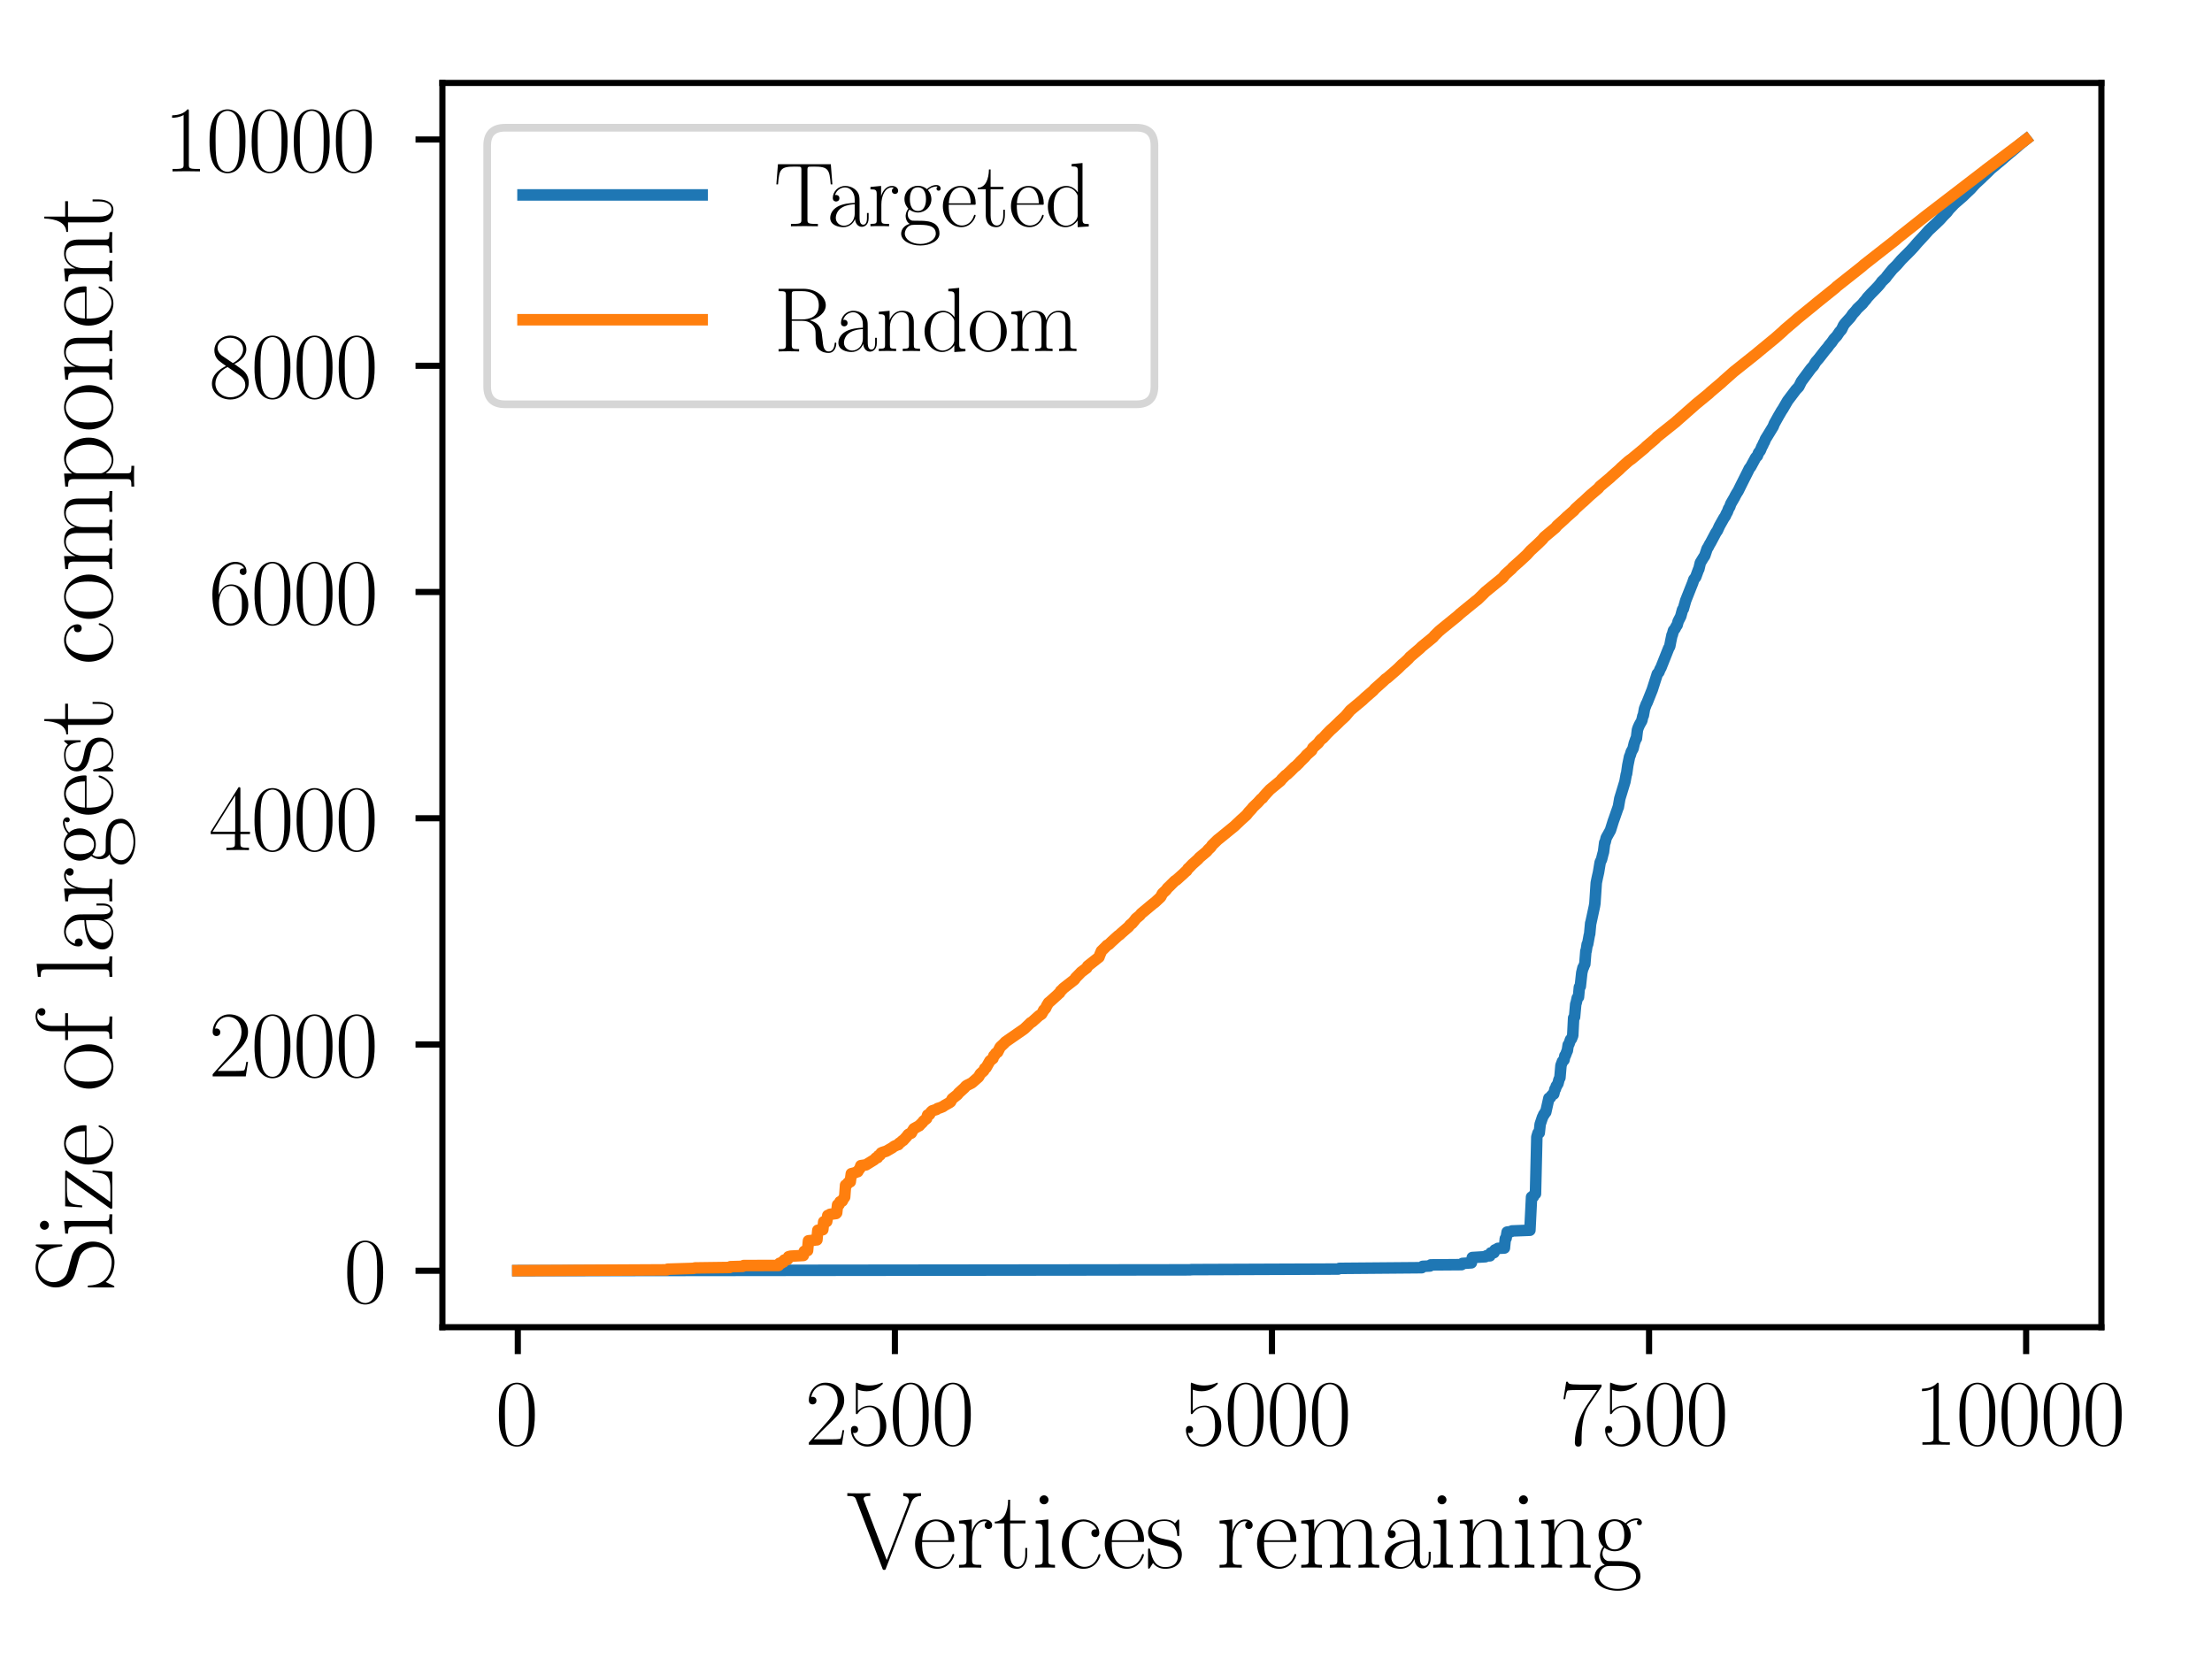 <?xml version="1.0" encoding="utf-8" standalone="no"?>
<!DOCTYPE svg PUBLIC "-//W3C//DTD SVG 1.1//EN"
  "http://www.w3.org/Graphics/SVG/1.1/DTD/svg11.dtd">
<svg xmlns:xlink="http://www.w3.org/1999/xlink" width="288pt" height="216pt" viewBox="0 0 288 216" xmlns="http://www.w3.org/2000/svg" version="1.1">
 <defs>
  <style type="text/css">*{stroke-linejoin: round; stroke-linecap: butt}</style>
 </defs>
 <g id="figure_1">
  <g id="patch_1">
   <path d="M 0 216 
L 288 216 
L 288 0 
L 0 0 
z
" style="fill: #ffffff"/>
  </g>
  <g id="axes_1">
   <g id="patch_2">
    <path d="M 57.6 172.8 
L 273.6 172.8 
L 273.6 10.8 
L 57.6 10.8 
z
" style="fill: #ffffff"/>
   </g>
   <g id="matplotlib.axis_1">
    <g id="xtick_1">
     <g id="line2d_1">
      <defs>
       <path id="m2110091e72" d="M 0 0 
L 0 3.5 
" style="stroke: #000000; stroke-width: 0.8"/>
      </defs>
      <g>
       <use xlink:href="#m2110091e72" x="67.418" y="172.8" style="stroke: #000000; stroke-width: 0.8"/>
      </g>
     </g>
     <g id="text_1">
      <!-- $\mathdefault{0}$ -->
      <g transform="translate(64.492 188.102) scale(0.12 -0.12)">
       <defs>
        <path id="CMR17-30" d="M 2688 2038 
C 2688 2430 2682 3099 2413 3613 
C 2176 4063 1798 4224 1466 4224 
C 1158 4224 768 4082 525 3620 
C 269 3137 243 2539 243 2038 
C 243 1671 250 1112 448 623 
C 723 -39 1216 -128 1466 -128 
C 1760 -128 2208 -7 2470 604 
C 2662 1048 2688 1568 2688 2038 
z
M 1466 -26 
C 1056 -26 813 328 723 816 
C 653 1196 653 1749 653 2109 
C 653 2604 653 3015 736 3407 
C 858 3954 1216 4121 1466 4121 
C 1728 4121 2067 3947 2189 3420 
C 2272 3054 2278 2623 2278 2109 
C 2278 1691 2278 1176 2202 797 
C 2067 96 1690 -26 1466 -26 
z
" transform="scale(0.016)"/>
       </defs>
       <use xlink:href="#CMR17-30" transform="scale(0.996)"/>
      </g>
     </g>
    </g>
    <g id="xtick_2">
     <g id="line2d_2">
      <g>
       <use xlink:href="#m2110091e72" x="116.514" y="172.8" style="stroke: #000000; stroke-width: 0.8"/>
      </g>
     </g>
     <g id="text_2">
      <!-- $\mathdefault{2500}$ -->
      <g transform="translate(104.808 188.102) scale(0.12 -0.12)">
       <defs>
        <path id="CMR17-32" d="M 2669 990 
L 2554 990 
C 2490 537 2438 460 2413 422 
C 2381 371 1920 371 1830 371 
L 602 371 
C 832 620 1280 1073 1824 1596 
C 2214 1966 2669 2400 2669 3033 
C 2669 3788 2067 4224 1395 4224 
C 691 4224 262 3603 262 3027 
C 262 2777 448 2745 525 2745 
C 589 2745 781 2783 781 3007 
C 781 3206 614 3264 525 3264 
C 486 3264 448 3257 422 3244 
C 544 3788 915 4057 1306 4057 
C 1862 4057 2227 3616 2227 3033 
C 2227 2477 1901 1998 1536 1583 
L 262 147 
L 262 0 
L 2515 0 
L 2669 990 
z
" transform="scale(0.016)"/>
        <path id="CMR17-35" d="M 730 3750 
C 794 3724 1056 3641 1325 3641 
C 1920 3641 2246 3961 2432 4140 
C 2432 4191 2432 4224 2394 4224 
C 2387 4224 2374 4224 2323 4198 
C 2099 4102 1837 4032 1517 4032 
C 1325 4032 1037 4055 723 4191 
C 653 4224 640 4224 634 4224 
C 602 4224 595 4217 595 4090 
L 595 2231 
C 595 2113 595 2080 659 2080 
C 691 2080 704 2093 736 2139 
C 941 2435 1222 2560 1542 2560 
C 1766 2560 2246 2415 2246 1293 
C 2246 1087 2246 716 2054 422 
C 1894 159 1645 25 1370 25 
C 947 25 518 319 403 812 
C 429 806 480 793 506 793 
C 589 793 749 838 749 1036 
C 749 1209 627 1280 506 1280 
C 358 1280 262 1190 262 1011 
C 262 454 704 -128 1382 -128 
C 2042 -128 2669 441 2669 1267 
C 2669 2054 2170 2662 1549 2662 
C 1222 2662 947 2540 730 2304 
L 730 3750 
z
" transform="scale(0.016)"/>
       </defs>
       <use xlink:href="#CMR17-32" transform="scale(0.996)"/>
       <use xlink:href="#CMR17-35" transform="translate(45.69 0) scale(0.996)"/>
       <use xlink:href="#CMR17-30" transform="translate(91.381 0) scale(0.996)"/>
       <use xlink:href="#CMR17-30" transform="translate(137.071 0) scale(0.996)"/>
      </g>
     </g>
    </g>
    <g id="xtick_3">
     <g id="line2d_3">
      <g>
       <use xlink:href="#m2110091e72" x="165.61" y="172.8" style="stroke: #000000; stroke-width: 0.8"/>
      </g>
     </g>
     <g id="text_3">
      <!-- $\mathdefault{5000}$ -->
      <g transform="translate(153.904 188.102) scale(0.12 -0.12)">
       <use xlink:href="#CMR17-35" transform="scale(0.996)"/>
       <use xlink:href="#CMR17-30" transform="translate(45.69 0) scale(0.996)"/>
       <use xlink:href="#CMR17-30" transform="translate(91.381 0) scale(0.996)"/>
       <use xlink:href="#CMR17-30" transform="translate(137.071 0) scale(0.996)"/>
      </g>
     </g>
    </g>
    <g id="xtick_4">
     <g id="line2d_4">
      <g>
       <use xlink:href="#m2110091e72" x="214.706" y="172.8" style="stroke: #000000; stroke-width: 0.8"/>
      </g>
     </g>
     <g id="text_4">
      <!-- $\mathdefault{7500}$ -->
      <g transform="translate(203 188.102) scale(0.12 -0.12)">
       <defs>
        <path id="CMR17-37" d="M 2886 3955 
L 2886 4096 
L 1382 4096 
C 634 4096 621 4166 595 4288 
L 480 4288 
L 294 3104 
L 410 3104 
C 429 3226 474 3552 550 3673 
C 589 3724 1062 3724 1171 3724 
L 2579 3724 
L 1869 2670 
C 1395 1961 1069 1003 1069 166 
C 1069 89 1069 -128 1299 -128 
C 1530 -128 1530 89 1530 172 
L 1530 466 
C 1530 1514 1709 2204 2003 2644 
L 2886 3955 
z
" transform="scale(0.016)"/>
       </defs>
       <use xlink:href="#CMR17-37" transform="scale(0.996)"/>
       <use xlink:href="#CMR17-35" transform="translate(45.69 0) scale(0.996)"/>
       <use xlink:href="#CMR17-30" transform="translate(91.381 0) scale(0.996)"/>
       <use xlink:href="#CMR17-30" transform="translate(137.071 0) scale(0.996)"/>
      </g>
     </g>
    </g>
    <g id="xtick_5">
     <g id="line2d_5">
      <g>
       <use xlink:href="#m2110091e72" x="263.801" y="172.8" style="stroke: #000000; stroke-width: 0.8"/>
      </g>
     </g>
     <g id="text_5">
      <!-- $\mathdefault{10000}$ -->
      <g transform="translate(249.169 188.102) scale(0.12 -0.12)">
       <defs>
        <path id="CMR17-31" d="M 1702 4083 
C 1702 4217 1696 4224 1606 4224 
C 1357 3927 979 3833 621 3820 
C 602 3820 570 3820 563 3808 
C 557 3795 557 3782 557 3648 
C 755 3648 1088 3686 1344 3839 
L 1344 467 
C 1344 243 1331 166 781 166 
L 589 166 
L 589 0 
C 896 6 1216 12 1523 12 
C 1830 12 2150 6 2458 0 
L 2458 166 
L 2266 166 
C 1715 166 1702 236 1702 467 
L 1702 4083 
z
" transform="scale(0.016)"/>
       </defs>
       <use xlink:href="#CMR17-31" transform="scale(0.996)"/>
       <use xlink:href="#CMR17-30" transform="translate(45.69 0) scale(0.996)"/>
       <use xlink:href="#CMR17-30" transform="translate(91.381 0) scale(0.996)"/>
       <use xlink:href="#CMR17-30" transform="translate(137.071 0) scale(0.996)"/>
       <use xlink:href="#CMR17-30" transform="translate(182.762 0) scale(0.996)"/>
      </g>
     </g>
    </g>
    <g id="text_6">
     <!-- Vertices remaining -->
     <g transform="translate(110.178 204.113) scale(0.14 -0.14)">
      <defs>
       <path id="CMR17-56" d="M 3776 3762 
C 3834 3903 3936 4179 4365 4185 
L 4365 4352 
C 4218 4339 4051 4339 3891 4339 
C 3738 4339 3475 4339 3328 4352 
L 3328 4185 
C 3648 4166 3661 3942 3661 3903 
C 3661 3833 3642 3788 3622 3737 
L 2362 448 
L 1043 3903 
C 1024 3948 1011 3980 1011 4012 
C 1011 4185 1267 4185 1402 4185 
L 1402 4352 
C 1197 4339 896 4339 685 4339 
C 518 4339 218 4339 64 4352 
L 64 4185 
C 435 4185 506 4160 582 3955 
L 2106 -26 
C 2138 -116 2144 -128 2214 -128 
C 2285 -128 2291 -116 2323 -26 
L 3776 3762 
z
" transform="scale(0.016)"/>
       <path id="CMR17-65" d="M 2438 1503 
C 2464 1529 2464 1542 2464 1606 
C 2464 2251 2118 2816 1389 2816 
C 710 2816 173 2175 173 1394 
C 173 554 781 -64 1459 -64 
C 2176 -64 2458 619 2458 755 
C 2458 800 2419 800 2406 800 
C 2362 800 2355 787 2330 709 
C 2189 270 1837 51 1504 51 
C 1229 51 954 206 781 490 
C 582 819 582 1200 582 1503 
L 2438 1503 
z
M 589 1600 
C 634 2511 1126 2713 1382 2713 
C 1818 2713 2112 2308 2118 1600 
L 589 1600 
z
" transform="scale(0.016)"/>
       <path id="CMR17-72" d="M 960 1517 
C 960 2134 1222 2713 1702 2713 
C 1747 2713 1792 2707 1837 2687 
C 1837 2687 1696 2642 1696 2475 
C 1696 2321 1818 2257 1914 2257 
C 1990 2257 2131 2302 2131 2482 
C 2131 2687 1926 2816 1709 2816 
C 1222 2816 1011 2340 947 2115 
L 941 2115 
L 941 2816 
L 198 2745 
L 198 2578 
C 576 2578 634 2540 634 2231 
L 634 443 
C 634 198 608 166 198 166 
L 198 0 
C 352 12 646 12 813 12 
C 998 12 1325 12 1498 0 
L 1498 166 
C 1037 166 960 166 960 455 
L 960 1517 
z
" transform="scale(0.016)"/>
       <path id="CMR17-74" d="M 966 2585 
L 1862 2585 
L 1862 2752 
L 966 2752 
L 966 3968 
L 851 3968 
C 838 3292 614 2700 70 2687 
L 70 2585 
L 627 2585 
L 627 778 
C 627 655 627 -64 1370 -64 
C 1747 -64 1965 308 1965 784 
L 1965 1151 
L 1850 1151 
L 1850 790 
C 1850 347 1677 51 1408 51 
C 1222 51 966 179 966 765 
L 966 2585 
z
" transform="scale(0.016)"/>
       <path id="CMR17-69" d="M 992 3961 
C 992 4102 877 4224 730 4224 
C 589 4224 467 4108 467 3961 
C 467 3820 582 3699 730 3699 
C 870 3699 992 3814 992 3961 
z
M 243 2745 
L 243 2579 
C 602 2579 653 2540 653 2231 
L 653 443 
C 653 198 627 166 218 166 
L 218 0 
C 371 12 646 12 806 12 
C 960 12 1222 12 1370 0 
L 1370 166 
C 992 166 979 205 979 436 
L 979 2816 
L 243 2745 
z
" transform="scale(0.016)"/>
       <path id="CMR17-63" d="M 2234 2240 
C 2112 2240 1933 2240 1933 2015 
C 1933 1836 2080 1785 2163 1785 
C 2208 1785 2394 1804 2394 2028 
C 2394 2476 1958 2816 1466 2816 
C 787 2816 211 2201 211 1379 
C 211 521 813 -64 1466 -64 
C 2259 -64 2458 676 2458 747 
C 2458 773 2451 792 2406 792 
C 2362 792 2355 786 2330 702 
C 2163 180 1798 51 1523 51 
C 1114 51 621 431 621 1385 
C 621 2358 1094 2700 1472 2700 
C 1722 2700 2093 2582 2234 2240 
z
" transform="scale(0.016)"/>
       <path id="CMR17-73" d="M 1978 2688 
C 1978 2803 1971 2809 1933 2809 
C 1907 2809 1901 2803 1824 2707 
C 1805 2681 1747 2617 1728 2592 
C 1523 2809 1235 2816 1126 2816 
C 416 2816 160 2444 160 2073 
C 160 1497 813 1363 998 1324 
C 1402 1241 1542 1216 1677 1100 
C 1760 1024 1901 883 1901 652 
C 1901 384 1747 38 1158 38 
C 602 38 403 460 288 1024 
C 269 1113 269 1120 218 1120 
C 166 1120 160 1113 160 985 
L 160 64 
C 160 -52 166 -58 205 -58 
C 237 -58 243 -52 275 0 
C 314 57 410 211 448 275 
C 576 102 800 -64 1158 -64 
C 1792 -64 2131 281 2131 780 
C 2131 1107 1958 1280 1875 1356 
C 1683 1555 1459 1600 1190 1651 
C 838 1728 390 1817 390 2208 
C 390 2374 480 2726 1126 2726 
C 1811 2726 1850 2086 1862 1881 
C 1869 1849 1901 1843 1920 1843 
C 1978 1843 1978 1862 1978 1971 
L 1978 2688 
z
" transform="scale(0.016)"/>
       <path id="CMR17-6d" d="M 4326 1954 
C 4326 2276 4269 2816 3507 2816 
C 3072 2816 2771 2520 2656 2173 
L 2650 2173 
C 2573 2700 2195 2816 1837 2816 
C 1331 2816 1069 2424 973 2166 
L 966 2166 
L 966 2816 
L 211 2745 
L 211 2578 
C 589 2578 646 2540 646 2231 
L 646 443 
C 646 198 621 166 211 166 
L 211 0 
C 365 12 646 12 813 12 
C 979 12 1267 12 1421 0 
L 1421 166 
C 1011 166 986 192 986 443 
L 986 1678 
C 986 2269 1344 2713 1792 2713 
C 2266 2713 2317 2289 2317 1980 
L 2317 443 
C 2317 198 2291 166 1882 166 
L 1882 0 
C 2035 12 2317 12 2483 12 
C 2650 12 2938 12 3091 0 
L 3091 166 
C 2682 166 2656 192 2656 443 
L 2656 1678 
C 2656 2269 3014 2713 3462 2713 
C 3936 2713 3987 2289 3987 1980 
L 3987 443 
C 3987 198 3962 166 3552 166 
L 3552 0 
C 3706 12 3987 12 4154 12 
C 4320 12 4608 12 4762 0 
L 4762 166 
C 4352 166 4326 192 4326 443 
L 4326 1954 
z
" transform="scale(0.016)"/>
       <path id="CMR17-61" d="M 2304 1656 
C 2304 2048 2304 2275 2035 2534 
C 1798 2751 1523 2816 1306 2816 
C 800 2816 435 2408 435 1977 
C 435 1740 627 1728 666 1728 
C 749 1728 896 1779 896 1958 
C 896 2118 774 2188 666 2188 
C 640 2188 608 2182 589 2176 
C 723 2594 1069 2713 1293 2713 
C 1613 2713 1965 2421 1965 1875 
L 1965 1632 
C 1587 1619 1133 1568 774 1373 
C 371 1147 256 822 256 576 
C 256 77 832 -64 1171 -64 
C 1523 -64 1850 135 1990 505 
C 2003 219 2182 -39 2464 -39 
C 2598 -39 2938 51 2938 563 
L 2938 926 
L 2822 926 
L 2822 557 
C 2822 161 2650 109 2566 109 
C 2304 109 2304 446 2304 732 
L 2304 1656 
z
M 1965 887 
C 1965 323 1568 38 1216 38 
C 896 38 646 278 646 576 
C 646 771 730 1114 1101 1322 
C 1408 1497 1760 1523 1965 1536 
L 1965 887 
z
" transform="scale(0.016)"/>
       <path id="CMR17-6e" d="M 2656 1954 
C 2656 2282 2592 2816 1837 2816 
C 1331 2816 1069 2424 973 2166 
L 966 2166 
L 966 2816 
L 211 2745 
L 211 2578 
C 589 2578 646 2540 646 2231 
L 646 443 
C 646 198 621 166 211 166 
L 211 0 
C 365 12 646 12 813 12 
C 979 12 1267 12 1421 0 
L 1421 166 
C 1011 166 986 192 986 443 
L 986 1678 
C 986 2269 1344 2713 1792 2713 
C 2266 2713 2317 2289 2317 1980 
L 2317 443 
C 2317 198 2291 166 1882 166 
L 1882 0 
C 2035 12 2317 12 2483 12 
C 2650 12 2938 12 3091 0 
L 3091 166 
C 2682 166 2656 192 2656 443 
L 2656 1954 
z
" transform="scale(0.016)"/>
       <path id="CMR17-67" d="M 710 1165 
C 832 1068 1043 960 1299 960 
C 1805 960 2240 1359 2240 1895 
C 2240 2063 2189 2321 1997 2521 
C 2176 2713 2438 2777 2586 2777 
C 2611 2777 2650 2777 2682 2758 
C 2656 2751 2598 2726 2598 2623 
C 2598 2540 2656 2483 2739 2483 
C 2835 2483 2886 2547 2886 2630 
C 2886 2751 2790 2880 2586 2880 
C 2330 2880 2106 2758 1926 2591 
C 1734 2764 1504 2828 1299 2828 
C 794 2828 358 2431 358 1895 
C 358 1527 570 1294 634 1230 
C 442 1004 442 742 442 710 
C 442 544 506 300 723 166 
C 390 82 128 -184 128 -517 
C 128 -996 736 -1344 1466 -1344 
C 2170 -1344 2803 -1009 2803 -510 
C 2803 384 1856 384 1363 384 
C 1216 384 954 384 922 390 
C 723 422 589 601 589 825 
C 589 883 589 1024 710 1165 
z
M 1299 1068 
C 736 1068 736 1766 736 1895 
C 736 2024 736 2719 1299 2719 
C 1862 2719 1862 2024 1862 1895 
C 1862 1766 1862 1068 1299 1068 
z
M 1466 -1236 
C 826 -1236 384 -883 384 -517 
C 384 -311 493 -118 634 -11 
C 794 102 858 102 1293 102 
C 1818 102 2547 102 2547 -517 
C 2547 -883 2106 -1236 1466 -1236 
z
" transform="scale(0.016)"/>
      </defs>
      <use xlink:href="#CMR17-56" transform="scale(0.996)"/>
      <use xlink:href="#CMR17-65" transform="translate(61.265 0) scale(0.996)"/>
      <use xlink:href="#CMR17-72" transform="translate(101.751 0) scale(0.996)"/>
      <use xlink:href="#CMR17-74" transform="translate(137.032 0) scale(0.996)"/>
      <use xlink:href="#CMR17-69" transform="translate(172.312 0) scale(0.996)"/>
      <use xlink:href="#CMR17-63" transform="translate(197.183 0) scale(0.996)"/>
      <use xlink:href="#CMR17-65" transform="translate(237.669 0) scale(0.996)"/>
      <use xlink:href="#CMR17-73" transform="translate(278.155 0) scale(0.996)"/>
      <use xlink:href="#CMR17-72" transform="translate(344.032 0) scale(0.996)"/>
      <use xlink:href="#CMR17-65" transform="translate(379.313 0) scale(0.996)"/>
      <use xlink:href="#CMR17-6d" transform="translate(419.798 0) scale(0.996)"/>
      <use xlink:href="#CMR17-61" transform="translate(496.718 0) scale(0.996)"/>
      <use xlink:href="#CMR17-69" transform="translate(542.409 0) scale(0.996)"/>
      <use xlink:href="#CMR17-6e" transform="translate(567.28 0) scale(0.996)"/>
      <use xlink:href="#CMR17-69" transform="translate(618.175 0) scale(0.996)"/>
      <use xlink:href="#CMR17-6e" transform="translate(643.046 0) scale(0.996)"/>
      <use xlink:href="#CMR17-67" transform="translate(693.941 0) scale(0.996)"/>
     </g>
    </g>
   </g>
   <g id="matplotlib.axis_2">
    <g id="ytick_1">
     <g id="line2d_6">
      <defs>
       <path id="m35bc383cd8" d="M 0 0 
L -3.5 0 
" style="stroke: #000000; stroke-width: 0.8"/>
      </defs>
      <g>
       <use xlink:href="#m35bc383cd8" x="57.6" y="165.451" style="stroke: #000000; stroke-width: 0.8"/>
      </g>
     </g>
     <g id="text_7">
      <!-- $\mathdefault{0}$ -->
      <g transform="translate(44.747 169.602) scale(0.12 -0.12)">
       <use xlink:href="#CMR17-30" transform="scale(0.996)"/>
      </g>
     </g>
    </g>
    <g id="ytick_2">
     <g id="line2d_7">
      <g>
       <use xlink:href="#m35bc383cd8" x="57.6" y="135.994" style="stroke: #000000; stroke-width: 0.8"/>
      </g>
     </g>
     <g id="text_8">
      <!-- $\mathdefault{2000}$ -->
      <g transform="translate(27.188 140.145) scale(0.12 -0.12)">
       <use xlink:href="#CMR17-32" transform="scale(0.996)"/>
       <use xlink:href="#CMR17-30" transform="translate(45.69 0) scale(0.996)"/>
       <use xlink:href="#CMR17-30" transform="translate(91.381 0) scale(0.996)"/>
       <use xlink:href="#CMR17-30" transform="translate(137.071 0) scale(0.996)"/>
      </g>
     </g>
    </g>
    <g id="ytick_3">
     <g id="line2d_8">
      <g>
       <use xlink:href="#m35bc383cd8" x="57.6" y="106.536" style="stroke: #000000; stroke-width: 0.8"/>
      </g>
     </g>
     <g id="text_9">
      <!-- $\mathdefault{4000}$ -->
      <g transform="translate(27.188 110.687) scale(0.12 -0.12)">
       <defs>
        <path id="CMR17-34" d="M 2150 4147 
C 2150 4281 2144 4288 2029 4288 
L 128 1254 
L 128 1088 
L 1779 1088 
L 1779 460 
C 1779 230 1766 166 1318 166 
L 1197 166 
L 1197 0 
C 1402 12 1747 12 1965 12 
C 2182 12 2528 12 2733 0 
L 2733 166 
L 2611 166 
C 2163 166 2150 230 2150 460 
L 2150 1088 
L 2803 1088 
L 2803 1254 
L 2150 1254 
L 2150 4147 
z
M 1798 3723 
L 1798 1254 
L 256 1254 
L 1798 3723 
z
" transform="scale(0.016)"/>
       </defs>
       <use xlink:href="#CMR17-34" transform="scale(0.996)"/>
       <use xlink:href="#CMR17-30" transform="translate(45.69 0) scale(0.996)"/>
       <use xlink:href="#CMR17-30" transform="translate(91.381 0) scale(0.996)"/>
       <use xlink:href="#CMR17-30" transform="translate(137.071 0) scale(0.996)"/>
      </g>
     </g>
    </g>
    <g id="ytick_4">
     <g id="line2d_9">
      <g>
       <use xlink:href="#m35bc383cd8" x="57.6" y="77.079" style="stroke: #000000; stroke-width: 0.8"/>
      </g>
     </g>
     <g id="text_10">
      <!-- $\mathdefault{6000}$ -->
      <g transform="translate(27.188 81.23) scale(0.12 -0.12)">
       <defs>
        <path id="CMR17-36" d="M 678 2198 
C 678 3712 1395 4076 1811 4076 
C 1946 4076 2272 4049 2400 3782 
C 2298 3782 2106 3782 2106 3558 
C 2106 3385 2246 3328 2336 3328 
C 2394 3328 2566 3353 2566 3571 
C 2566 3987 2246 4224 1805 4224 
C 1043 4224 243 3411 243 2011 
C 243 257 966 -128 1478 -128 
C 2099 -128 2688 431 2688 1295 
C 2688 2101 2170 2688 1517 2688 
C 1126 2688 838 2430 678 1979 
L 678 2198 
z
M 1478 25 
C 691 25 691 1212 691 1450 
C 691 1914 909 2585 1504 2585 
C 1613 2585 1926 2585 2138 2140 
C 2253 1889 2253 1624 2253 1302 
C 2253 954 2253 696 2118 438 
C 1978 173 1773 25 1478 25 
z
" transform="scale(0.016)"/>
       </defs>
       <use xlink:href="#CMR17-36" transform="scale(0.996)"/>
       <use xlink:href="#CMR17-30" transform="translate(45.69 0) scale(0.996)"/>
       <use xlink:href="#CMR17-30" transform="translate(91.381 0) scale(0.996)"/>
       <use xlink:href="#CMR17-30" transform="translate(137.071 0) scale(0.996)"/>
      </g>
     </g>
    </g>
    <g id="ytick_5">
     <g id="line2d_10">
      <g>
       <use xlink:href="#m35bc383cd8" x="57.6" y="47.621" style="stroke: #000000; stroke-width: 0.8"/>
      </g>
     </g>
     <g id="text_11">
      <!-- $\mathdefault{8000}$ -->
      <g transform="translate(27.188 51.772) scale(0.12 -0.12)">
       <defs>
        <path id="CMR17-38" d="M 1741 2289 
C 2144 2494 2554 2803 2554 3298 
C 2554 3884 1990 4224 1472 4224 
C 890 4224 378 3800 378 3215 
C 378 3054 416 2777 666 2533 
C 730 2469 998 2276 1171 2154 
C 883 2006 211 1652 211 945 
C 211 282 838 -128 1459 -128 
C 2144 -128 2720 366 2720 1022 
C 2720 1607 2330 1877 2074 2051 
L 1741 2289 
z
M 902 2855 
C 851 2887 595 3086 595 3388 
C 595 3781 998 4076 1459 4076 
C 1965 4076 2336 3716 2336 3298 
C 2336 2700 1670 2359 1638 2359 
C 1632 2359 1626 2359 1574 2398 
L 902 2855 
z
M 2080 1536 
C 2176 1466 2483 1253 2483 861 
C 2483 385 2010 25 1472 25 
C 890 25 448 443 448 951 
C 448 1459 838 1884 1280 2083 
L 2080 1536 
z
" transform="scale(0.016)"/>
       </defs>
       <use xlink:href="#CMR17-38" transform="scale(0.996)"/>
       <use xlink:href="#CMR17-30" transform="translate(45.69 0) scale(0.996)"/>
       <use xlink:href="#CMR17-30" transform="translate(91.381 0) scale(0.996)"/>
       <use xlink:href="#CMR17-30" transform="translate(137.071 0) scale(0.996)"/>
      </g>
     </g>
    </g>
    <g id="ytick_6">
     <g id="line2d_11">
      <g>
       <use xlink:href="#m35bc383cd8" x="57.6" y="18.164" style="stroke: #000000; stroke-width: 0.8"/>
      </g>
     </g>
     <g id="text_12">
      <!-- $\mathdefault{10000}$ -->
      <g transform="translate(21.335 22.315) scale(0.12 -0.12)">
       <use xlink:href="#CMR17-31" transform="scale(0.996)"/>
       <use xlink:href="#CMR17-30" transform="translate(45.69 0) scale(0.996)"/>
       <use xlink:href="#CMR17-30" transform="translate(91.381 0) scale(0.996)"/>
       <use xlink:href="#CMR17-30" transform="translate(137.071 0) scale(0.996)"/>
       <use xlink:href="#CMR17-30" transform="translate(182.762 0) scale(0.996)"/>
      </g>
     </g>
    </g>
    <g id="text_13">
     <!-- Size of largest component -->
     <g transform="translate(14.623 168.279) rotate(-90) scale(0.14 -0.14)">
      <defs>
       <path id="CMR17-53" d="M 2803 4351 
C 2803 4467 2797 4473 2758 4473 
C 2720 4473 2707 4447 2682 4390 
L 2490 3965 
C 2246 4320 1875 4480 1472 4480 
C 819 4480 294 3958 294 3301 
C 294 3101 339 2817 557 2546 
C 794 2250 1018 2198 1530 2063 
C 1722 2011 2042 1927 2106 1901 
C 2470 1747 2662 1360 2662 999 
C 2662 534 2336 38 1779 38 
C 1094 38 454 425 410 1328 
C 403 1431 397 1437 352 1437 
C 301 1437 294 1431 294 1302 
L 294 0 
C 294 -116 301 -122 339 -122 
C 384 -122 397 -90 486 109 
C 493 128 493 141 614 386 
C 934 -39 1472 -128 1779 -128 
C 2477 -128 2970 457 2970 1141 
C 2970 1476 2848 1734 2778 1850 
C 2509 2263 2221 2340 1914 2417 
C 1869 2437 1856 2437 1498 2527 
C 1152 2617 1005 2662 845 2836 
C 666 3036 602 3243 602 3449 
C 602 3868 934 4326 1478 4326 
C 2157 4326 2579 3842 2675 3036 
C 2694 2920 2701 2914 2746 2914 
C 2803 2914 2803 2933 2803 3043 
L 2803 4351 
z
" transform="scale(0.016)"/>
       <path id="CMR17-7a" d="M 2310 2604 
C 2362 2668 2362 2681 2362 2694 
C 2362 2752 2336 2752 2221 2752 
L 275 2752 
L 211 1760 
L 326 1760 
C 371 2380 442 2649 1178 2649 
L 1958 2649 
L 128 96 
C 128 6 134 0 269 0 
L 2291 0 
L 2381 1152 
L 2266 1152 
C 2214 441 2131 115 1350 115 
L 531 115 
L 2310 2604 
z
" transform="scale(0.016)"/>
       <path id="CMR17-6f" d="M 2758 1356 
C 2758 2176 2163 2816 1466 2816 
C 768 2816 173 2176 173 1356 
C 173 550 768 -64 1466 -64 
C 2163 -64 2758 550 2758 1356 
z
M 1466 51 
C 1165 51 909 230 762 480 
C 602 768 582 1126 582 1408 
C 582 1676 595 2009 762 2297 
C 890 2508 1139 2713 1466 2713 
C 1754 2713 1997 2553 2150 2329 
C 2349 2028 2349 1606 2349 1408 
C 2349 1158 2336 774 2163 467 
C 1984 172 1709 51 1466 51 
z
" transform="scale(0.016)"/>
       <path id="CMR17-66" d="M 979 2585 
L 1709 2585 
L 1709 2752 
L 966 2752 
L 966 3539 
C 966 4076 1235 4377 1510 4377 
C 1594 4377 1690 4363 1754 4339 
C 1702 4326 1568 4281 1568 4121 
C 1568 3955 1696 3904 1786 3904 
C 1875 3904 2003 3955 2003 4121 
C 2003 4353 1773 4480 1517 4480 
C 1152 4480 653 4211 653 3526 
L 653 2752 
L 141 2752 
L 141 2585 
L 653 2585 
L 653 441 
C 653 198 627 166 218 166 
L 218 0 
C 371 12 666 12 832 12 
C 1018 12 1344 12 1517 0 
L 1517 166 
C 1056 166 979 166 979 454 
L 979 2585 
z
" transform="scale(0.016)"/>
       <path id="CMR17-6c" d="M 979 4416 
L 218 4345 
L 218 4179 
C 595 4179 653 4141 653 3835 
L 653 439 
C 653 198 627 166 218 166 
L 218 0 
C 371 12 653 12 813 12 
C 979 12 1261 12 1414 0 
L 1414 166 
C 1005 166 979 191 979 439 
L 979 4416 
z
" transform="scale(0.016)"/>
       <path id="CMR17-70" d="M 1408 -1114 
C 998 -1114 973 -1088 973 -834 
L 973 380 
C 1158 109 1427 -64 1766 -64 
C 2406 -64 3053 503 3053 1382 
C 3053 2196 2496 2816 1837 2816 
C 1453 2816 1139 2603 960 2345 
L 960 2816 
L 198 2745 
L 198 2577 
C 576 2577 634 2539 634 2228 
L 634 -834 
C 634 -1081 608 -1114 198 -1114 
L 198 -1280 
C 352 -1268 634 -1268 800 -1268 
C 966 -1268 1254 -1268 1408 -1280 
L 1408 -1114 
z
M 973 2015 
C 973 2106 973 2241 1222 2481 
C 1254 2506 1472 2700 1792 2700 
C 2259 2700 2643 2112 2643 1376 
C 2643 639 2234 38 1728 38 
C 1498 38 1248 148 1056 451 
C 973 594 973 632 973 736 
L 973 2015 
z
" transform="scale(0.016)"/>
      </defs>
      <use xlink:href="#CMR17-53" transform="scale(0.996)"/>
      <use xlink:href="#CMR17-69" transform="translate(50.895 0) scale(0.996)"/>
      <use xlink:href="#CMR17-7a" transform="translate(75.766 0) scale(0.996)"/>
      <use xlink:href="#CMR17-65" transform="translate(116.252 0) scale(0.996)"/>
      <use xlink:href="#CMR17-6f" transform="translate(186.814 0) scale(0.996)"/>
      <use xlink:href="#CMR17-66" transform="translate(232.504 0) scale(0.996)"/>
      <use xlink:href="#CMR17-6c" transform="translate(290.054 0) scale(0.996)"/>
      <use xlink:href="#CMR17-61" transform="translate(314.925 0) scale(0.996)"/>
      <use xlink:href="#CMR17-72" transform="translate(360.615 0) scale(0.996)"/>
      <use xlink:href="#CMR17-67" transform="translate(395.896 0) scale(0.996)"/>
      <use xlink:href="#CMR17-65" transform="translate(441.586 0) scale(0.996)"/>
      <use xlink:href="#CMR17-73" transform="translate(482.072 0) scale(0.996)"/>
      <use xlink:href="#CMR17-74" transform="translate(517.873 0) scale(0.996)"/>
      <use xlink:href="#CMR17-63" transform="translate(583.23 0) scale(0.996)"/>
      <use xlink:href="#CMR17-6f" transform="translate(623.716 0) scale(0.996)"/>
      <use xlink:href="#CMR17-6d" transform="translate(669.406 0) scale(0.996)"/>
      <use xlink:href="#CMR17-70" transform="translate(746.326 0) scale(0.996)"/>
      <use xlink:href="#CMR17-6f" transform="translate(799.824 0) scale(0.996)"/>
      <use xlink:href="#CMR17-6e" transform="translate(845.514 0) scale(0.996)"/>
      <use xlink:href="#CMR17-65" transform="translate(896.41 0) scale(0.996)"/>
      <use xlink:href="#CMR17-6e" transform="translate(936.895 0) scale(0.996)"/>
      <use xlink:href="#CMR17-74" transform="translate(985.188 0) scale(0.996)"/>
     </g>
    </g>
   </g>
   <g id="line2d_12">
    <path d="M 67.418 165.436 
L 154.946 165.333 
L 155.084 165.304 
L 174.231 165.23 
L 174.388 165.142 
L 185.111 165.053 
L 185.229 164.877 
L 186.171 164.832 
L 186.289 164.685 
L 190.295 164.656 
L 190.413 164.494 
L 191.572 164.42 
L 191.69 163.728 
L 193.398 163.625 
L 193.516 163.507 
L 193.987 163.507 
L 194.105 163.124 
L 194.517 163.094 
L 194.635 162.741 
L 194.91 162.638 
L 195.028 162.535 
L 195.872 162.491 
L 195.99 161.268 
L 196.089 161.239 
L 196.226 160.414 
L 196.737 160.355 
L 196.854 160.267 
L 199.191 160.178 
L 199.407 155.848 
L 199.643 155.818 
L 199.8 155.436 
L 199.918 155.436 
L 200.095 148.027 
L 200.252 147.511 
L 200.409 147.497 
L 200.527 146.377 
L 200.841 145.435 
L 200.861 145.435 
L 200.998 145.096 
L 201.057 145.096 
L 201.175 144.816 
L 201.253 144.816 
L 201.666 142.975 
L 201.862 142.901 
L 201.98 142.68 
L 202 142.68 
L 202.137 142.504 
L 202.294 142.445 
L 202.451 141.797 
L 202.51 141.797 
L 202.628 141.399 
L 202.667 141.399 
L 202.824 141.09 
L 202.844 141.09 
L 202.982 140.545 
L 203.099 140.324 
L 203.237 138.718 
L 203.433 138.188 
L 203.571 138.085 
L 203.63 138.011 
L 203.747 137.452 
L 203.806 137.437 
L 204.022 136.863 
L 204.062 136.804 
L 204.179 136.038 
L 204.278 135.935 
L 204.474 135.36 
L 204.592 135.272 
L 204.769 134.83 
L 204.886 132.532 
L 205.004 132.429 
L 205.161 130.706 
L 205.22 130.573 
L 205.358 129.925 
L 205.515 129.822 
L 205.633 128.526 
L 205.751 128.438 
L 205.947 126.641 
L 206.104 125.993 
L 206.143 125.993 
L 206.32 125.536 
L 206.34 125.536 
L 206.477 123.828 
L 206.516 123.813 
L 206.654 122.929 
L 206.713 122.929 
L 206.929 121.736 
L 206.968 121.648 
L 207.106 120.175 
L 207.125 120.175 
L 207.597 117.98 
L 207.655 117.612 
L 207.832 114.946 
L 207.97 114.269 
L 208.127 113.576 
L 208.343 112.266 
L 208.52 111.897 
L 208.677 111.264 
L 208.775 110.925 
L 208.932 109.703 
L 208.991 109.659 
L 209.128 109.084 
L 209.678 108.097 
L 210.051 106.904 
L 210.189 106.521 
L 210.68 105.107 
L 210.699 105.107 
L 210.896 103.973 
L 211.564 101.779 
L 211.74 100.807 
L 211.78 100.748 
L 211.937 99.643 
L 212.172 98.494 
L 212.251 98.347 
L 212.388 97.89 
L 212.624 97.463 
L 212.781 96.786 
L 212.977 96.226 
L 213.056 96.152 
L 213.193 95.033 
L 213.292 94.738 
L 213.449 94.385 
L 213.763 93.825 
L 213.9 93.221 
L 213.959 93.162 
L 214.116 92.279 
L 214.352 91.66 
L 214.45 91.483 
L 215.138 89.76 
L 215.177 89.628 
L 215.786 87.728 
L 215.982 87.521 
L 216.159 87.079 
L 216.237 86.976 
L 216.375 86.623 
L 216.552 86.181 
L 217.259 84.399 
L 217.396 84.163 
L 217.534 83.441 
L 217.691 82.69 
L 217.73 82.661 
L 217.887 82.086 
L 218.064 81.895 
L 218.241 81.541 
L 218.358 81.394 
L 218.496 80.893 
L 218.83 80.245 
L 219.065 79.376 
L 219.164 79.288 
L 219.478 78.183 
L 219.537 78.036 
L 220.244 76.254 
L 220.381 75.915 
L 220.538 75.444 
L 220.774 75.149 
L 221.147 74.133 
L 221.186 74.103 
L 221.383 73.264 
L 221.815 72.557 
L 221.952 72.365 
L 222.266 71.438 
L 222.404 71.231 
L 222.581 70.878 
L 222.718 70.657 
L 223.405 69.361 
L 223.602 69.081 
L 223.877 68.477 
L 224.446 67.461 
L 224.623 67.21 
L 224.78 66.857 
L 224.898 66.665 
L 225.055 66.238 
L 225.212 65.988 
L 225.35 65.59 
L 225.86 64.706 
L 225.919 64.574 
L 226.135 64.191 
L 226.292 63.955 
L 226.646 63.234 
L 227.667 61.201 
L 227.745 61.024 
L 227.942 60.774 
L 228.59 59.581 
L 228.806 59.36 
L 228.963 58.948 
L 229.179 58.682 
L 229.415 58.108 
L 229.493 58.005 
L 229.631 57.666 
L 229.709 57.563 
L 229.866 57.165 
L 230.024 56.915 
L 230.868 55.53 
L 231.005 55.177 
L 231.595 54.117 
L 231.83 53.719 
L 231.928 53.542 
L 232.144 53.218 
L 232.262 53.012 
L 232.753 52.172 
L 233.833 50.744 
L 234.206 50.346 
L 234.54 49.668 
L 235.797 47.975 
L 236.111 47.636 
L 236.269 47.356 
L 236.426 47.106 
L 236.779 46.708 
L 237.663 45.574 
L 237.957 45.235 
L 238.173 44.926 
L 238.468 44.587 
L 238.782 44.13 
L 239.155 43.733 
L 239.489 43.232 
L 239.764 42.923 
L 240.019 42.378 
L 240.196 42.127 
L 240.432 41.862 
L 240.903 41.347 
L 241.041 41.155 
L 241.217 40.89 
L 241.571 40.507 
L 241.826 40.183 
L 242.494 39.55 
L 242.671 39.314 
L 242.946 39.005 
L 243.122 38.754 
L 243.594 38.239 
L 244.104 37.723 
L 244.536 37.267 
L 244.811 36.943 
L 245.008 36.663 
L 245.518 36.177 
L 245.695 35.927 
L 246.402 35.058 
L 246.971 34.498 
L 247.541 33.835 
L 248.052 33.32 
L 248.248 33.128 
L 248.758 32.613 
L 249.21 32.126 
L 249.505 31.773 
L 249.74 31.508 
L 250.192 31.022 
L 250.585 30.595 
L 251.115 29.991 
L 251.744 29.402 
L 251.94 29.225 
L 252.549 28.636 
L 253.04 28.091 
L 253.491 27.634 
L 253.766 27.266 
L 254.218 26.795 
L 254.434 26.559 
L 255.593 25.557 
L 255.966 25.189 
L 256.575 24.615 
L 256.81 24.35 
L 257.105 24.026 
L 257.262 23.864 
L 257.969 23.216 
L 258.126 23.054 
L 258.794 22.42 
L 259.186 22.023 
L 260.758 20.712 
L 261.072 20.432 
L 262.584 19.165 
L 262.918 18.856 
L 263.782 18.164 
L 263.782 18.164 
" clip-path="url(#pdc2196631a)" style="fill: none; stroke: #1f77b4; stroke-width: 1.5; stroke-linecap: square"/>
   </g>
   <g id="line2d_13">
    <path d="M 67.418 165.436 
L 86.821 165.333 
L 86.939 165.245 
L 90.297 165.142 
L 90.454 165.083 
L 94.99 165.024 
L 95.108 164.921 
L 96.699 164.877 
L 96.817 164.774 
L 101.373 164.759 
L 101.491 164.479 
L 101.707 164.479 
L 101.825 164.317 
L 102.001 164.317 
L 102.119 164.052 
L 102.551 163.963 
L 102.669 163.625 
L 102.944 163.551 
L 104.594 163.463 
L 104.711 162.918 
L 105.143 162.829 
L 105.261 161.548 
L 106.086 161.46 
L 106.224 161.43 
L 106.361 161.43 
L 106.479 160.178 
L 107.127 160.105 
L 107.245 159.074 
L 107.637 159.044 
L 107.775 158.249 
L 107.952 158.219 
L 108.07 158.101 
L 108.855 157.998 
L 108.934 157.91 
L 109.051 156.864 
L 109.248 156.835 
L 109.366 156.467 
L 109.66 156.378 
L 109.817 156.054 
L 109.857 156.025 
L 109.974 155.863 
L 110.092 154.301 
L 110.249 154.257 
L 110.426 153.977 
L 110.701 153.874 
L 110.839 152.814 
L 111.251 152.711 
L 111.644 152.549 
L 111.683 152.549 
L 111.82 152.298 
L 111.958 152.136 
L 112.076 151.768 
L 112.743 151.665 
L 113.745 151.046 
L 113.863 150.973 
L 114.04 150.767 
L 114.256 150.722 
L 114.373 150.472 
L 114.589 150.384 
L 114.727 150.118 
L 114.923 150.03 
L 115.061 149.986 
L 115.395 149.883 
L 116.161 149.441 
L 116.278 149.353 
L 116.416 149.249 
L 116.867 149.043 
L 116.966 149.029 
L 117.084 148.837 
L 117.241 148.749 
L 117.535 148.484 
L 117.594 148.484 
L 117.712 148.351 
L 118.046 147.983 
L 118.242 147.718 
L 118.38 147.629 
L 118.537 147.585 
L 118.655 147.526 
L 118.792 147.261 
L 118.988 146.952 
L 119.676 146.569 
L 119.695 146.569 
L 119.833 146.407 
L 120.108 146.142 
L 120.226 145.965 
L 120.638 145.641 
L 120.776 145.17 
L 121.031 145.096 
L 121.188 144.801 
L 121.384 144.625 
L 121.699 144.522 
L 121.934 144.448 
L 122.072 144.33 
L 122.405 144.227 
L 122.798 144.065 
L 122.916 143.962 
L 123.643 143.549 
L 123.761 143.461 
L 123.977 143.063 
L 124.664 142.518 
L 124.801 142.327 
L 125.548 141.649 
L 125.783 141.384 
L 125.96 141.281 
L 126.49 141.016 
L 126.628 140.913 
L 127.413 140.221 
L 127.629 139.823 
L 128.081 139.411 
L 128.218 139.101 
L 128.376 139.028 
L 128.886 138.129 
L 129.279 137.82 
L 129.397 137.452 
L 129.534 137.349 
L 129.632 137.157 
L 129.77 137.054 
L 129.888 136.995 
L 130.222 136.332 
L 130.752 135.832 
L 130.909 135.655 
L 133.246 134.035 
L 133.383 133.932 
L 134.031 133.313 
L 134.188 133.151 
L 134.385 133.048 
L 135.288 132.238 
L 135.485 132.12 
L 135.622 132.017 
L 135.76 131.781 
L 135.897 131.501 
L 135.976 131.457 
L 136.113 131.295 
L 136.133 131.28 
L 136.27 130.971 
L 136.525 130.544 
L 136.663 130.441 
L 136.977 130.161 
L 137.664 129.542 
L 137.822 129.38 
L 137.959 129.277 
L 138.097 129.012 
L 138.234 128.909 
L 138.45 128.673 
L 139.903 127.539 
L 140.041 127.318 
L 140.198 127.156 
L 140.591 126.759 
L 140.767 126.567 
L 141.494 126.022 
L 141.612 125.787 
L 143.085 124.623 
L 143.242 124.196 
L 143.261 124.181 
L 143.399 123.828 
L 143.949 123.283 
L 144.145 123.076 
L 144.361 122.973 
L 144.734 122.605 
L 145.579 121.839 
L 145.795 121.692 
L 145.873 121.604 
L 146.07 121.427 
L 146.953 120.661 
L 147.15 120.396 
L 147.385 120.234 
L 147.7 119.866 
L 147.896 119.601 
L 148.426 119.159 
L 148.564 118.967 
L 150.154 117.642 
L 150.41 117.45 
L 151.117 116.787 
L 151.352 116.331 
L 151.824 115.889 
L 152 115.638 
L 152.315 115.344 
L 152.413 115.241 
L 152.963 114.696 
L 153.179 114.563 
L 154.062 113.768 
L 154.416 113.429 
L 154.495 113.385 
L 154.691 113.076 
L 154.809 112.987 
L 155.241 112.531 
L 155.987 111.868 
L 156.144 111.676 
L 157.126 110.852 
L 157.283 110.645 
L 157.656 110.292 
L 157.813 110.042 
L 158.422 109.452 
L 158.579 109.305 
L 158.717 109.202 
L 160.72 107.567 
L 161.073 107.228 
L 161.172 107.14 
L 161.525 106.801 
L 162.291 106.109 
L 162.566 105.755 
L 162.978 105.314 
L 163.135 105.107 
L 163.764 104.504 
L 164.215 104.003 
L 164.373 103.914 
L 164.53 103.693 
L 164.883 103.296 
L 165.335 102.81 
L 166.729 101.661 
L 166.867 101.469 
L 167.377 100.954 
L 167.613 100.792 
L 167.711 100.689 
L 168.045 100.379 
L 168.556 99.864 
L 168.713 99.761 
L 169.145 99.334 
L 169.282 99.172 
L 169.871 98.597 
L 170.127 98.288 
L 170.775 97.714 
L 170.932 97.375 
L 171.639 96.741 
L 171.855 96.432 
L 172.071 96.211 
L 172.228 96.123 
L 172.719 95.578 
L 173.229 95.062 
L 173.544 94.783 
L 174.211 94.149 
L 174.427 93.928 
L 175.174 93.236 
L 175.802 92.485 
L 177.393 91.159 
L 177.746 90.821 
L 178.787 89.922 
L 179.003 89.672 
L 179.121 89.569 
L 180.083 88.714 
L 180.417 88.39 
L 180.594 88.287 
L 181.713 87.315 
L 182.027 87.035 
L 182.558 86.505 
L 182.833 86.284 
L 183.383 85.769 
L 183.559 85.548 
L 184.875 84.428 
L 185.091 84.207 
L 186.603 82.97 
L 186.78 82.749 
L 187.349 82.189 
L 187.644 81.939 
L 189.765 80.216 
L 190.099 79.907 
L 192.141 78.242 
L 192.396 78.051 
L 192.986 77.476 
L 193.378 77.079 
L 195.342 75.473 
L 195.617 75.252 
L 195.715 75.149 
L 195.99 74.796 
L 196.815 74.059 
L 196.972 73.868 
L 197.836 73.102 
L 198.033 72.925 
L 198.779 72.233 
L 199.27 71.688 
L 200.075 70.951 
L 200.429 70.613 
L 200.861 70.186 
L 201.037 69.95 
L 202.53 68.698 
L 202.726 68.448 
L 203.649 67.623 
L 203.983 67.299 
L 204.101 67.196 
L 204.926 66.474 
L 205.102 66.253 
L 205.908 65.517 
L 206.202 65.266 
L 206.909 64.603 
L 207.106 64.427 
L 208.107 63.572 
L 208.304 63.322 
L 209.659 62.188 
L 209.855 61.996 
L 210.857 61.113 
L 211.073 60.892 
L 212.015 60.052 
L 212.251 59.875 
L 212.408 59.772 
L 214.116 58.358 
L 214.333 58.137 
L 215.53 57.121 
L 215.746 56.886 
L 218.142 54.971 
L 218.339 54.794 
L 219.38 53.881 
L 219.694 53.601 
L 220.617 52.791 
L 220.813 52.614 
L 222.502 51.23 
L 222.698 51.038 
L 224.093 49.86 
L 224.427 49.551 
L 225.428 48.667 
L 225.742 48.387 
L 228.629 46.089 
L 228.924 45.839 
L 230.731 44.351 
L 231.005 44.13 
L 232.046 43.217 
L 232.4 42.878 
L 233.716 41.759 
L 234.03 41.479 
L 236.17 39.741 
L 236.465 39.491 
L 238.939 37.502 
L 239.136 37.311 
L 242.396 34.733 
L 242.71 34.454 
L 246.795 31.257 
L 247.109 30.978 
L 250.369 28.4 
L 250.644 28.179 
L 258.263 22.332 
L 258.538 22.111 
L 263.782 18.164 
L 263.782 18.164 
" clip-path="url(#pdc2196631a)" style="fill: none; stroke: #ff7f0e; stroke-width: 1.5; stroke-linecap: square"/>
   </g>
   <g id="patch_3">
    <path d="M 57.6 172.8 
L 57.6 10.8 
" style="fill: none; stroke: #000000; stroke-width: 0.8; stroke-linejoin: miter; stroke-linecap: square"/>
   </g>
   <g id="patch_4">
    <path d="M 273.6 172.8 
L 273.6 10.8 
" style="fill: none; stroke: #000000; stroke-width: 0.8; stroke-linejoin: miter; stroke-linecap: square"/>
   </g>
   <g id="patch_5">
    <path d="M 57.6 172.8 
L 273.6 172.8 
" style="fill: none; stroke: #000000; stroke-width: 0.8; stroke-linejoin: miter; stroke-linecap: square"/>
   </g>
   <g id="patch_6">
    <path d="M 57.6 10.8 
L 273.6 10.8 
" style="fill: none; stroke: #000000; stroke-width: 0.8; stroke-linejoin: miter; stroke-linecap: square"/>
   </g>
   <g id="legend_1">
    <g id="patch_7">
     <path d="M 65.763 52.637 
L 147.974 52.637 
Q 150.307 52.637 150.307 50.304 
L 150.307 18.963 
Q 150.307 16.631 147.974 16.631 
L 65.763 16.631 
Q 63.431 16.631 63.431 18.963 
L 63.431 50.304 
Q 63.431 52.637 65.763 52.637 
z
" style="fill: #ffffff; opacity: 0.8; stroke: #cccccc; stroke-linejoin: miter"/>
    </g>
    <g id="line2d_14">
     <path d="M 68.096 25.378 
L 79.758 25.378 
L 91.42 25.378 
" style="fill: none; stroke: #1f77b4; stroke-width: 1.5; stroke-linecap: square"/>
    </g>
    <g id="text_14">
     <!-- Targeted -->
     <g transform="translate(100.749 29.459) scale(0.117 -0.117)">
      <defs>
       <path id="CMR17-54" d="M 3981 4332 
L 288 4332 
L 179 2924 
L 294 2924 
C 378 3981 467 4166 1453 4166 
C 1568 4166 1754 4166 1805 4159 
C 1926 4140 1926 4064 1926 3917 
L 1926 465 
C 1926 236 1907 166 1376 166 
L 1197 166 
L 1197 0 
C 1504 6 1824 12 2138 12 
C 2451 12 2771 6 3078 0 
L 3078 166 
L 2899 166 
C 2368 166 2349 236 2349 465 
L 2349 3917 
C 2349 4057 2349 4134 2464 4159 
C 2515 4166 2701 4166 2816 4166 
C 3795 4166 3891 3981 3974 2924 
L 4090 2924 
L 3981 4332 
z
" transform="scale(0.016)"/>
       <path id="CMR17-64" d="M 1869 4345 
L 1869 4179 
C 2246 4179 2304 4141 2304 3843 
L 2304 2371 
C 2278 2403 2016 2816 1498 2816 
C 845 2816 211 2228 211 1376 
C 211 529 806 -64 1434 -64 
C 1978 -64 2259 361 2291 406 
L 2291 -64 
L 3066 -13 
L 3066 154 
C 2688 154 2630 193 2630 503 
L 2630 4416 
L 1869 4345 
z
M 2291 762 
C 2291 568 2176 393 2029 264 
C 1811 70 1594 38 1472 38 
C 1286 38 621 135 621 1369 
C 621 2636 1363 2713 1530 2713 
C 1824 2713 2061 2545 2208 2313 
C 2291 2177 2291 2157 2291 2041 
L 2291 762 
z
" transform="scale(0.016)"/>
      </defs>
      <use xlink:href="#CMR17-54" transform="scale(0.996)"/>
      <use xlink:href="#CMR17-61" transform="translate(58.703 0) scale(0.996)"/>
      <use xlink:href="#CMR17-72" transform="translate(104.393 0) scale(0.996)"/>
      <use xlink:href="#CMR17-67" transform="translate(139.674 0) scale(0.996)"/>
      <use xlink:href="#CMR17-65" transform="translate(185.364 0) scale(0.996)"/>
      <use xlink:href="#CMR17-74" transform="translate(225.85 0) scale(0.996)"/>
      <use xlink:href="#CMR17-65" transform="translate(261.131 0) scale(0.996)"/>
      <use xlink:href="#CMR17-64" transform="translate(301.616 0) scale(0.996)"/>
     </g>
    </g>
    <g id="line2d_15">
     <path d="M 68.096 41.631 
L 79.758 41.631 
L 91.42 41.631 
" style="fill: none; stroke: #ff7f0e; stroke-width: 1.5; stroke-linecap: square"/>
    </g>
    <g id="text_15">
     <!-- Random -->
     <g transform="translate(100.749 45.713) scale(0.117 -0.117)">
      <defs>
       <path id="CMR17-52" d="M 2509 2156 
C 3117 2278 3629 2689 3629 3203 
C 3629 3806 2950 4352 2054 4352 
L 333 4352 
L 333 4185 
C 774 4185 845 4185 845 3896 
L 845 428 
C 845 140 774 140 333 140 
L 333 -26 
C 518 -13 851 -13 1050 -13 
C 1248 -13 1581 -13 1766 -26 
L 1766 140 
C 1325 140 1254 140 1254 428 
L 1254 2112 
L 2003 2112 
C 2368 2112 2573 1964 2662 1881 
C 2918 1632 2918 1459 2918 1024 
C 2918 595 2918 377 3110 160 
C 3354 -103 3680 -128 3821 -128 
C 4294 -128 4365 403 4365 512 
C 4365 550 4365 595 4307 595 
C 4256 595 4250 556 4250 531 
C 4218 115 4032 -26 3834 -26 
C 3482 -26 3443 377 3405 768 
C 3386 902 3373 998 3360 1139 
C 3322 1459 3270 1926 2509 2156 
z
M 1984 2214 
L 1254 2214 
L 1254 3935 
C 1254 4153 1267 4185 1523 4185 
L 1990 4185 
C 2522 4185 3142 3999 3142 3203 
C 3142 2374 2464 2214 1984 2214 
z
" transform="scale(0.016)"/>
      </defs>
      <use xlink:href="#CMR17-52" transform="scale(0.996)"/>
      <use xlink:href="#CMR17-61" transform="translate(67.791 0) scale(0.996)"/>
      <use xlink:href="#CMR17-6e" transform="translate(113.482 0) scale(0.996)"/>
      <use xlink:href="#CMR17-64" transform="translate(164.377 0) scale(0.996)"/>
      <use xlink:href="#CMR17-6f" transform="translate(215.272 0) scale(0.996)"/>
      <use xlink:href="#CMR17-6d" transform="translate(260.963 0) scale(0.996)"/>
     </g>
    </g>
   </g>
  </g>
 </g>
 <defs>
  <clipPath id="pdc2196631a">
   <rect x="57.6" y="10.8" width="216" height="162"/>
  </clipPath>
 </defs>
</svg>
